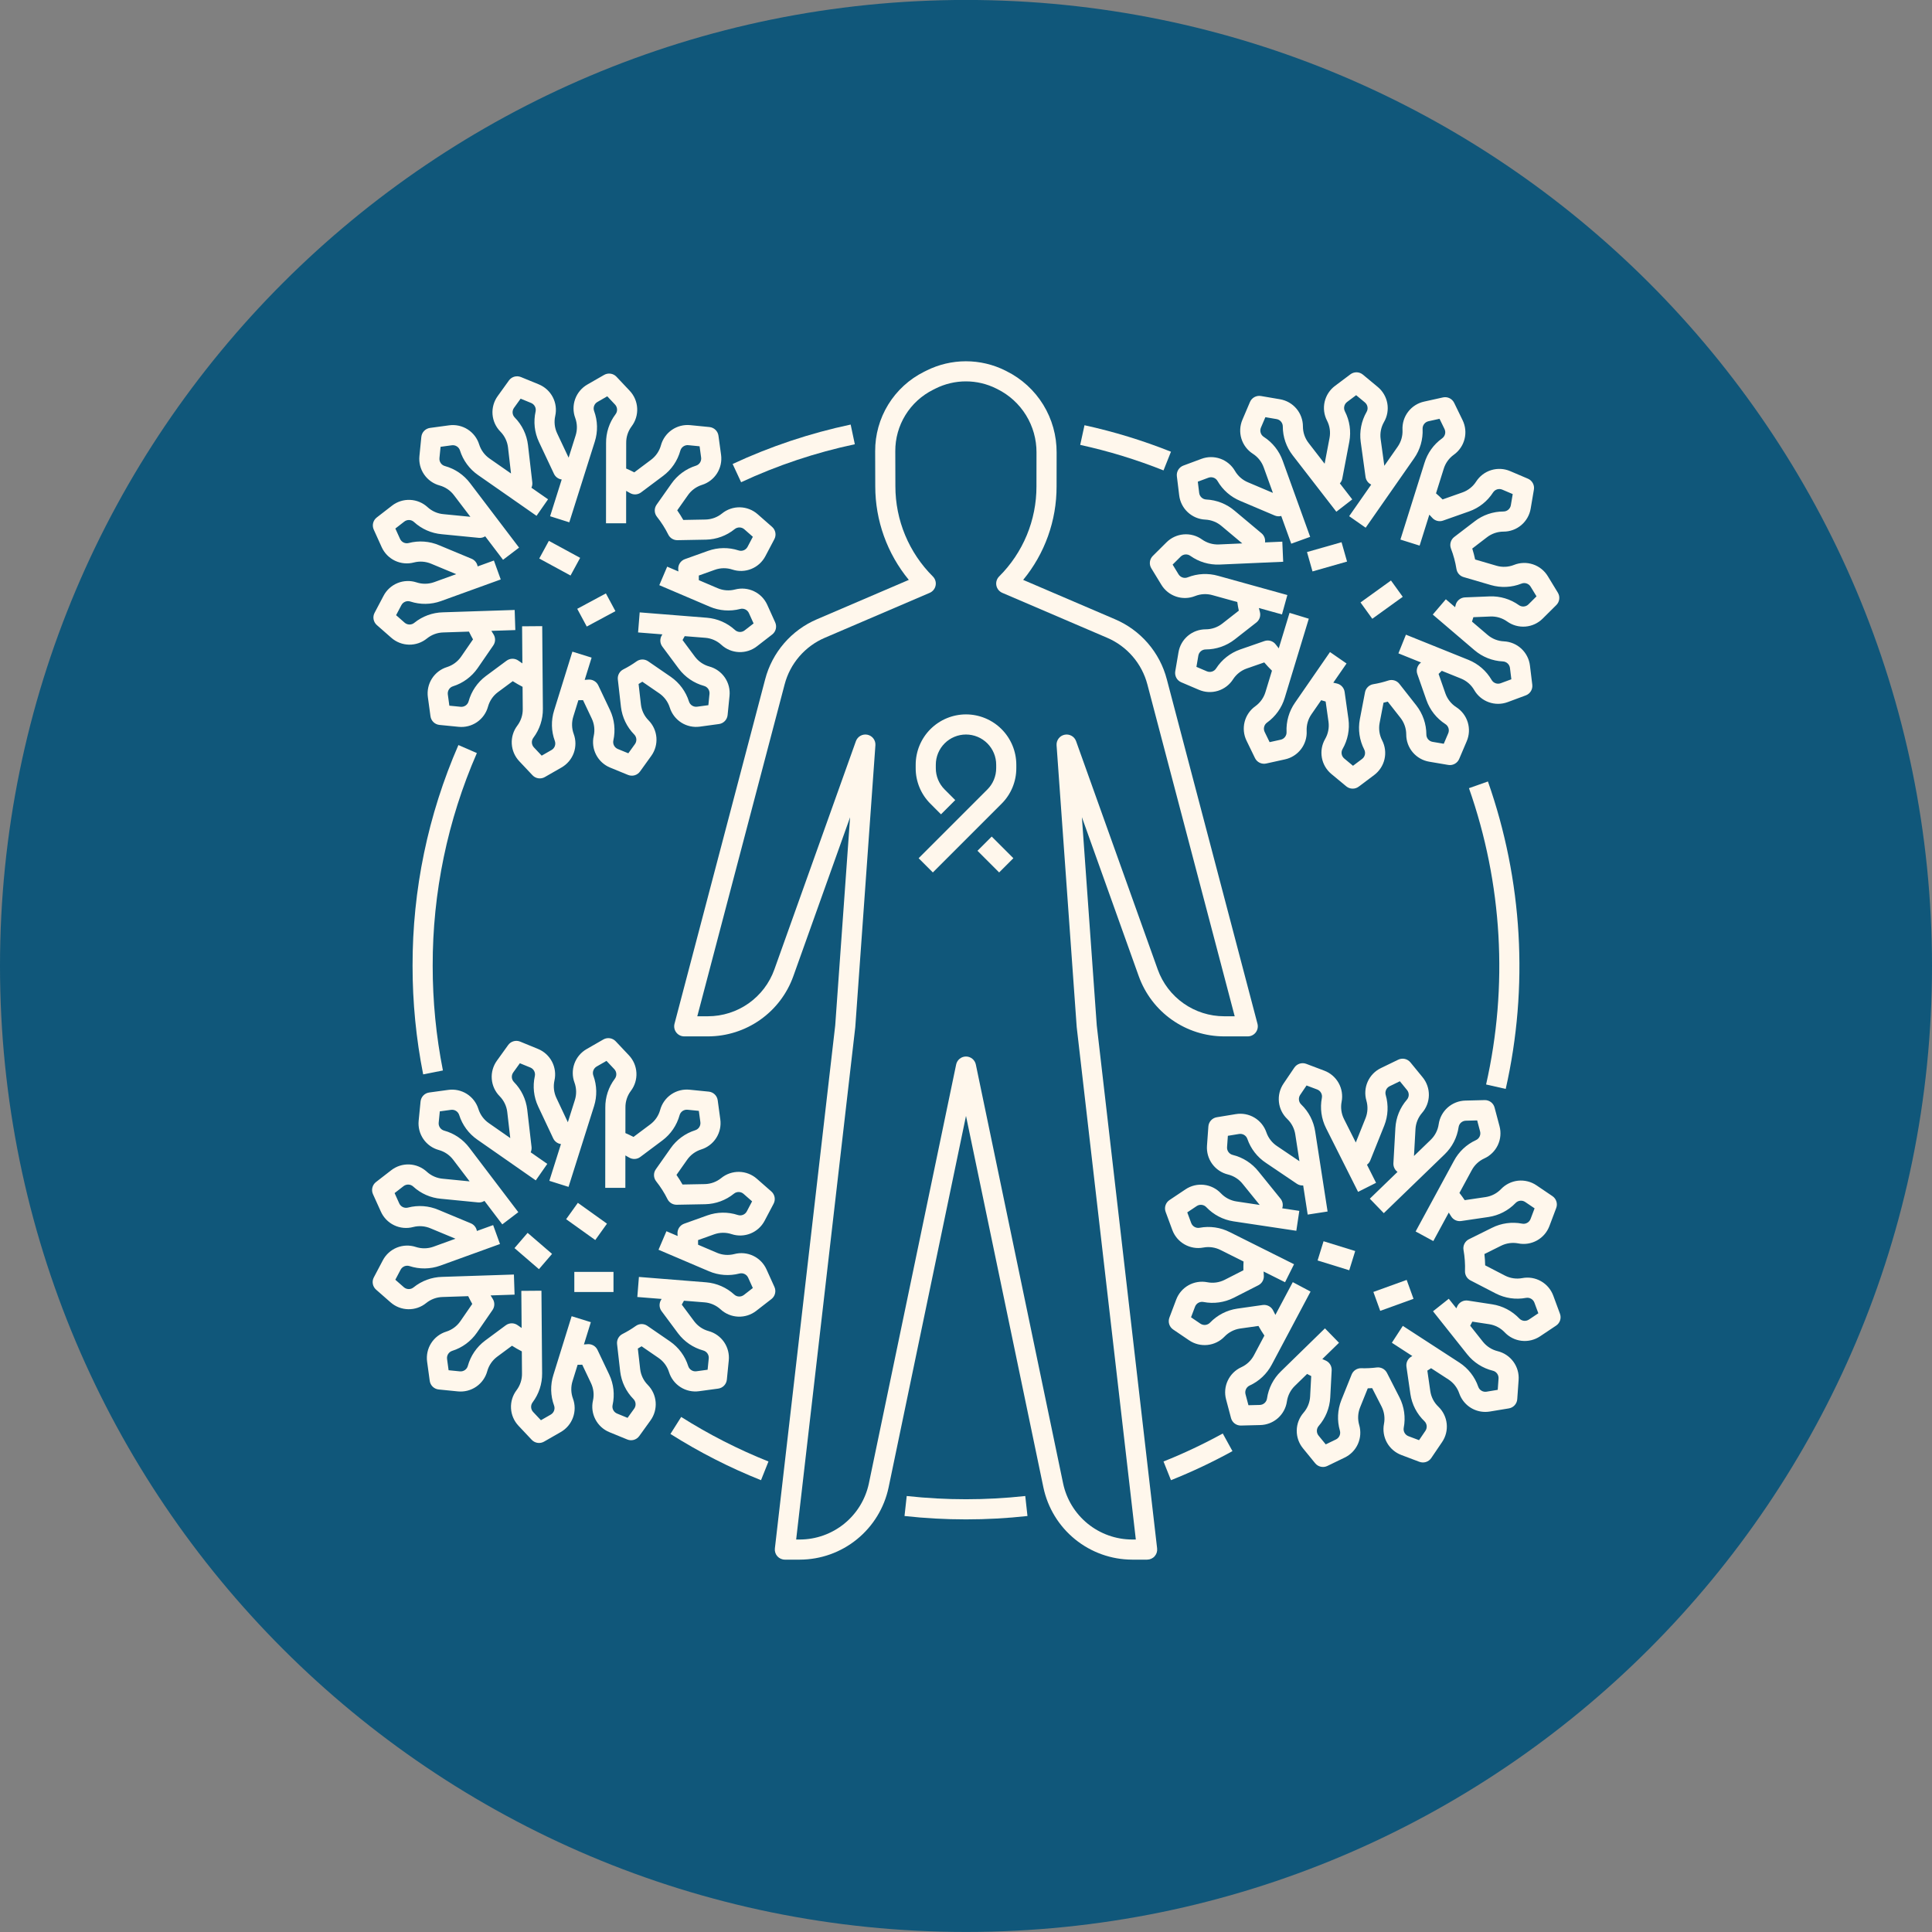 <svg width="120" height="120" viewBox="0 0 120 120" fill="none" xmlns="http://www.w3.org/2000/svg">
<rect x="0" y="0" width="120" height="120" fill="#808080" stroke="none"/>
<path d="M60 119.997C93.137 119.997 120 93.134 120 59.997C120 26.86 93.137 -0.003 60 -0.003C26.863 -0.003 -0 26.86 -0 59.997C-0 93.134 26.863 119.997 60 119.997Z" fill="#10577A"/>
<path d="M76.03 64.372H77.5C77.595 64.372 77.69 64.35 77.775 64.308C77.861 64.266 77.936 64.204 77.995 64.129C78.053 64.053 78.093 63.965 78.112 63.871C78.131 63.777 78.128 63.681 78.104 63.588L72.475 42.199C72.26 41.371 71.858 40.603 71.299 39.955C70.74 39.307 70.039 38.795 69.251 38.461L63.551 36.018C64.897 34.384 65.63 32.332 65.626 30.216L65.629 28.107C65.634 27.058 65.345 26.029 64.796 25.136C64.246 24.243 63.457 23.522 62.518 23.055L62.443 23.017C61.682 22.636 60.843 22.439 59.993 22.439C59.143 22.439 58.304 22.637 57.544 23.018L57.393 23.093C56.476 23.551 55.706 24.256 55.169 25.129C54.633 26.003 54.352 27.009 54.358 28.034L54.364 30.213C54.365 32.331 55.102 34.383 56.448 36.018L50.748 38.461C49.96 38.795 49.26 39.307 48.701 39.955C48.142 40.603 47.739 41.371 47.524 42.199L41.895 63.588C41.871 63.681 41.868 63.777 41.887 63.871C41.906 63.965 41.946 64.053 42.005 64.129C42.063 64.204 42.138 64.266 42.224 64.308C42.31 64.35 42.404 64.372 42.5 64.372H43.976C45.136 64.37 46.267 64.011 47.215 63.343C48.163 62.675 48.882 61.73 49.273 60.639L52.8 50.763L51.877 63.689L48.129 96.175C48.119 96.263 48.127 96.352 48.154 96.436C48.18 96.52 48.224 96.597 48.283 96.663C48.342 96.729 48.414 96.781 48.494 96.817C48.574 96.853 48.661 96.872 48.75 96.872H49.684C50.975 96.868 52.227 96.421 53.228 95.606C54.23 94.791 54.923 93.658 55.191 92.394L60 69.311L64.809 92.394C65.076 93.658 65.769 94.791 66.771 95.606C67.773 96.421 69.024 96.868 70.315 96.872H71.25C71.338 96.872 71.425 96.853 71.505 96.817C71.586 96.781 71.658 96.729 71.716 96.663C71.775 96.597 71.819 96.52 71.846 96.436C71.872 96.352 71.881 96.263 71.871 96.175L68.122 63.689L67.198 50.756L70.733 60.641C71.126 61.732 71.844 62.676 72.792 63.343C73.74 64.011 74.871 64.37 76.03 64.372ZM66.876 63.792C66.877 63.801 66.878 63.81 66.879 63.819L70.548 95.622H70.315C69.311 95.619 68.338 95.271 67.558 94.638C66.779 94.004 66.24 93.122 66.032 92.139L60.611 66.12C60.582 65.979 60.505 65.853 60.394 65.762C60.282 65.671 60.143 65.622 60 65.622C59.856 65.622 59.717 65.671 59.605 65.762C59.494 65.853 59.417 65.979 59.388 66.12L53.967 92.139C53.759 93.122 53.22 94.004 52.441 94.638C51.661 95.271 50.688 95.619 49.684 95.622H49.451L53.12 63.819C53.122 63.81 53.122 63.801 53.123 63.792L54.373 46.292C54.384 46.141 54.34 45.991 54.249 45.871C54.158 45.75 54.026 45.666 53.878 45.635C53.73 45.604 53.576 45.628 53.444 45.702C53.313 45.776 53.212 45.895 53.161 46.037L48.096 60.218C47.792 61.068 47.232 61.802 46.495 62.322C45.758 62.841 44.878 63.121 43.976 63.122H43.31L48.733 42.517C48.9 41.873 49.213 41.276 49.648 40.772C50.083 40.268 50.627 39.87 51.24 39.61L57.746 36.822C57.84 36.781 57.922 36.719 57.986 36.639C58.05 36.559 58.094 36.465 58.113 36.365C58.133 36.265 58.127 36.161 58.097 36.064C58.067 35.966 58.014 35.877 57.941 35.805C57.204 35.072 56.619 34.2 56.22 33.24C55.82 32.279 55.615 31.25 55.614 30.21L55.608 28.03C55.603 27.238 55.82 26.46 56.235 25.784C56.65 25.109 57.246 24.564 57.955 24.21L58.105 24.134C58.692 23.841 59.338 23.688 59.993 23.688C60.649 23.688 61.295 23.84 61.882 24.134L61.957 24.172C62.688 24.535 63.302 25.097 63.73 25.792C64.158 26.487 64.383 27.288 64.379 28.105L64.376 30.215C64.378 31.254 64.174 32.282 63.776 33.242C63.378 34.202 62.794 35.073 62.058 35.805C61.986 35.877 61.932 35.966 61.902 36.064C61.872 36.161 61.867 36.265 61.886 36.365C61.905 36.465 61.949 36.559 62.013 36.639C62.077 36.719 62.16 36.781 62.253 36.822L68.759 39.61C69.372 39.87 69.916 40.268 70.351 40.772C70.786 41.276 71.099 41.873 71.267 42.517L76.689 63.122H76.03C75.128 63.121 74.249 62.841 73.512 62.322C72.775 61.803 72.215 61.069 71.91 60.22L66.838 46.037C66.787 45.894 66.687 45.775 66.555 45.702C66.423 45.628 66.269 45.604 66.121 45.636C65.973 45.667 65.841 45.75 65.751 45.871C65.66 45.992 65.615 46.141 65.626 46.292L66.876 63.792Z" fill="#FFF7EC"/>
<path d="M60 44.372C59.171 44.373 58.377 44.703 57.791 45.288C57.205 45.874 56.876 46.669 56.875 47.497V47.712C56.873 48.122 56.954 48.529 57.111 48.908C57.268 49.287 57.499 49.632 57.79 49.921L58.447 50.579L59.331 49.695L58.674 49.037C58.499 48.864 58.361 48.657 58.266 48.429C58.172 48.202 58.124 47.958 58.125 47.712V47.497C58.125 47 58.322 46.523 58.674 46.171C59.025 45.82 59.502 45.622 60 45.622C60.497 45.622 60.974 45.82 61.325 46.171C61.677 46.523 61.875 47 61.875 47.497V47.712C61.875 47.958 61.827 48.202 61.733 48.429C61.639 48.657 61.5 48.864 61.325 49.037L57.058 53.305L57.941 54.189L62.209 49.921C62.5 49.632 62.731 49.287 62.888 48.908C63.045 48.529 63.126 48.122 63.125 47.712V47.497C63.124 46.669 62.794 45.874 62.208 45.288C61.623 44.703 60.828 44.373 60 44.372Z" fill="#FFF7EC"/>
<path d="M61.597 51.96L60.713 52.844L62.058 54.189L62.942 53.305L61.597 51.96Z" fill="#FFF7EC"/>
<path d="M23.707 33.984C23.873 34.353 24.165 34.652 24.531 34.827C24.898 35.001 25.314 35.04 25.706 34.937C26.067 34.843 26.449 34.872 26.792 35.019L28.337 35.662L26.961 36.16C26.611 36.285 26.23 36.29 25.877 36.175C25.492 36.047 25.074 36.061 24.698 36.213C24.322 36.365 24.012 36.645 23.824 37.005L23.266 38.063C23.2 38.187 23.178 38.33 23.204 38.468C23.23 38.606 23.301 38.732 23.407 38.825L24.306 39.614C24.61 39.882 25 40.033 25.406 40.041C25.811 40.048 26.206 39.912 26.52 39.655C26.811 39.42 27.171 39.289 27.545 39.282L29.128 39.23C29.207 39.393 29.29 39.555 29.38 39.713L28.637 40.791C28.425 41.096 28.118 41.321 27.764 41.433C27.377 41.553 27.045 41.807 26.827 42.15C26.61 42.492 26.521 42.9 26.576 43.302L26.738 44.488C26.757 44.627 26.822 44.756 26.923 44.853C27.024 44.951 27.155 45.011 27.295 45.026L28.486 45.144C28.889 45.185 29.294 45.081 29.628 44.852C29.962 44.622 30.204 44.282 30.311 43.891C30.41 43.533 30.623 43.219 30.919 42.997L31.848 42.309C32.046 42.435 32.25 42.552 32.458 42.659L32.469 44.04C32.474 44.411 32.355 44.773 32.132 45.07C31.887 45.393 31.765 45.792 31.787 46.197C31.809 46.602 31.974 46.986 32.253 47.281L33.074 48.152C33.17 48.254 33.298 48.321 33.437 48.341C33.576 48.362 33.718 48.335 33.84 48.265L34.878 47.669C35.23 47.468 35.499 47.148 35.638 46.767C35.776 46.386 35.775 45.968 35.634 45.587C35.506 45.237 35.498 44.855 35.611 44.5L35.924 43.492C36.02 43.492 36.116 43.491 36.213 43.487L36.758 44.637C36.916 44.973 36.958 45.352 36.877 45.715C36.788 46.11 36.841 46.525 37.029 46.884C37.216 47.244 37.525 47.525 37.901 47.678L39.008 48.132C39.138 48.185 39.283 48.193 39.418 48.155C39.553 48.116 39.671 48.033 39.753 47.919L40.452 46.947C40.689 46.618 40.802 46.216 40.771 45.812C40.739 45.407 40.565 45.027 40.28 44.739C40.02 44.476 39.855 44.133 39.81 43.766L39.664 42.484C39.743 42.438 39.821 42.391 39.897 42.343L40.959 43.072C41.263 43.284 41.489 43.591 41.6 43.945C41.721 44.332 41.975 44.664 42.317 44.882C42.659 45.1 43.068 45.188 43.47 45.133L44.655 44.971C44.795 44.953 44.923 44.887 45.021 44.786C45.118 44.685 45.179 44.554 45.193 44.414L45.312 43.224C45.353 42.82 45.25 42.415 45.02 42.081C44.79 41.746 44.449 41.504 44.058 41.398C43.701 41.299 43.386 41.085 43.163 40.789L42.395 39.755C42.441 39.676 42.485 39.594 42.528 39.513L43.812 39.615C44.182 39.646 44.531 39.799 44.804 40.05C45.102 40.325 45.488 40.485 45.894 40.502C46.299 40.519 46.697 40.392 47.017 40.142L47.963 39.409C48.074 39.323 48.153 39.202 48.186 39.066C48.22 38.929 48.207 38.786 48.149 38.658L47.656 37.567C47.49 37.197 47.198 36.898 46.831 36.724C46.465 36.55 46.049 36.511 45.657 36.614C45.298 36.708 44.917 36.68 44.575 36.534L43.406 36.035C43.407 35.939 43.407 35.844 43.404 35.748L44.402 35.391C44.751 35.266 45.133 35.261 45.486 35.376C45.871 35.503 46.288 35.49 46.664 35.338C47.041 35.186 47.35 34.905 47.539 34.546L48.097 33.488C48.163 33.363 48.184 33.221 48.159 33.083C48.133 32.944 48.062 32.819 47.956 32.726L47.057 31.937C46.752 31.669 46.363 31.518 45.957 31.51C45.552 31.502 45.157 31.639 44.843 31.895C44.555 32.129 44.197 32.26 43.827 32.269L42.44 32.295C42.324 32.09 42.199 31.892 42.064 31.698L42.726 30.76C42.938 30.455 43.245 30.23 43.599 30.118C43.986 29.998 44.318 29.744 44.536 29.401C44.753 29.059 44.842 28.651 44.787 28.249L44.625 27.063C44.606 26.924 44.541 26.795 44.44 26.698C44.339 26.6 44.208 26.539 44.068 26.525L42.877 26.407C42.474 26.366 42.069 26.469 41.734 26.699C41.4 26.928 41.158 27.269 41.052 27.66C40.953 28.018 40.738 28.333 40.441 28.556L39.395 29.339C39.231 29.253 39.062 29.174 38.892 29.101L38.894 27.511C38.889 27.14 39.008 26.778 39.231 26.481C39.476 26.158 39.598 25.758 39.576 25.353C39.554 24.948 39.389 24.564 39.11 24.27L38.289 23.399C38.193 23.297 38.065 23.23 37.926 23.21C37.787 23.189 37.645 23.216 37.523 23.286L36.485 23.882C36.133 24.083 35.864 24.402 35.725 24.784C35.587 25.165 35.588 25.583 35.73 25.963C35.857 26.312 35.866 26.694 35.753 27.048L35.318 28.427L34.604 26.913C34.447 26.577 34.405 26.198 34.486 25.836C34.575 25.441 34.522 25.026 34.334 24.666C34.147 24.307 33.837 24.026 33.462 23.872L32.355 23.419C32.224 23.366 32.08 23.358 31.945 23.396C31.81 23.435 31.692 23.518 31.61 23.632L30.911 24.604C30.674 24.932 30.561 25.335 30.592 25.739C30.624 26.143 30.798 26.523 31.083 26.811C31.343 27.076 31.508 27.418 31.553 27.786L31.74 29.41L30.404 28.479C30.1 28.267 29.874 27.96 29.762 27.606C29.642 27.218 29.388 26.887 29.046 26.669C28.703 26.451 28.295 26.363 27.893 26.418L26.707 26.579C26.568 26.598 26.44 26.664 26.342 26.765C26.244 26.866 26.184 26.997 26.17 27.137L26.051 28.327C26.01 28.731 26.113 29.136 26.343 29.47C26.573 29.805 26.913 30.047 27.305 30.153C27.664 30.252 27.98 30.468 28.203 30.767L29.216 32.099L27.551 31.936C27.181 31.905 26.832 31.752 26.558 31.501C26.26 31.226 25.874 31.066 25.469 31.049C25.064 31.032 24.666 31.159 24.346 31.409L23.4 32.142C23.289 32.228 23.21 32.349 23.176 32.485C23.142 32.622 23.156 32.765 23.213 32.893L23.707 33.984ZM25.111 32.397C25.198 32.329 25.307 32.294 25.417 32.299C25.527 32.303 25.632 32.347 25.713 32.422C26.189 32.858 26.796 33.125 27.439 33.181L29.743 33.407C29.882 33.42 30.02 33.387 30.137 33.312L31.245 34.77L32.24 34.014L29.202 30.015C28.812 29.495 28.261 29.12 27.635 28.947C27.529 28.919 27.436 28.853 27.374 28.762C27.312 28.671 27.284 28.561 27.295 28.451L27.365 27.752L28.062 27.657C28.171 27.642 28.282 27.666 28.375 27.725C28.468 27.784 28.537 27.874 28.57 27.979C28.764 28.598 29.159 29.135 29.691 29.505L33.325 32.039L34.04 31.013L33.008 30.294C33.056 30.19 33.075 30.075 33.062 29.961L32.794 27.641C32.717 26.997 32.428 26.396 31.973 25.933C31.895 25.855 31.848 25.752 31.839 25.642C31.831 25.532 31.861 25.423 31.926 25.333L32.337 24.762L32.988 25.029C33.09 25.071 33.174 25.147 33.225 25.245C33.276 25.343 33.29 25.455 33.266 25.563C33.125 26.196 33.198 26.859 33.474 27.446L34.409 29.432C34.454 29.526 34.521 29.607 34.605 29.668C34.688 29.729 34.786 29.769 34.889 29.782L34.168 32.065L35.36 32.442L36.945 27.426C37.141 26.807 37.126 26.141 36.902 25.531C36.864 25.428 36.864 25.314 36.901 25.211C36.939 25.107 37.012 25.02 37.108 24.966L37.718 24.615L38.2 25.127C38.276 25.207 38.321 25.312 38.327 25.422C38.333 25.532 38.3 25.64 38.233 25.728C37.844 26.244 37.637 26.874 37.644 27.52L37.64 32.501L38.89 32.502L38.891 30.488C38.969 30.53 39.046 30.574 39.121 30.619C39.227 30.683 39.351 30.714 39.475 30.708C39.599 30.701 39.718 30.658 39.818 30.584L41.19 29.557C41.709 29.168 42.084 28.617 42.257 27.991C42.286 27.885 42.352 27.792 42.443 27.73C42.534 27.668 42.644 27.639 42.753 27.65L43.453 27.72L43.548 28.417C43.563 28.526 43.539 28.637 43.48 28.73C43.421 28.823 43.331 28.892 43.225 28.925C42.608 29.119 42.072 29.513 41.701 30.044L40.782 31.348C40.704 31.459 40.664 31.591 40.668 31.726C40.672 31.861 40.72 31.992 40.804 32.097C41.077 32.441 41.313 32.812 41.508 33.204C41.559 33.309 41.639 33.397 41.738 33.458C41.837 33.519 41.951 33.552 42.068 33.552C42.071 33.552 42.075 33.552 42.079 33.552L43.852 33.519C44.501 33.504 45.127 33.274 45.631 32.865C45.716 32.796 45.824 32.759 45.934 32.761C46.044 32.763 46.15 32.804 46.233 32.877L46.761 33.341L46.433 33.963C46.382 34.06 46.298 34.137 46.196 34.178C46.093 34.219 45.98 34.223 45.875 34.188C45.258 33.987 44.592 33.996 43.98 34.214L42.539 34.73C42.408 34.777 42.297 34.866 42.222 34.984C42.148 35.101 42.115 35.24 42.128 35.379C42.132 35.417 42.134 35.455 42.137 35.494L41.44 35.196L40.95 36.346L44.084 37.683C44.681 37.938 45.346 37.987 45.974 37.824C46.081 37.795 46.194 37.806 46.293 37.853C46.393 37.901 46.472 37.982 46.517 38.082L46.807 38.723L46.251 39.154C46.164 39.222 46.056 39.257 45.946 39.252C45.836 39.247 45.731 39.204 45.65 39.129C45.171 38.69 44.56 38.423 43.913 38.369L39.732 38.036L39.632 39.282L41.143 39.402C41.135 39.415 41.127 39.428 41.119 39.441C41.047 39.548 41.011 39.675 41.014 39.804C41.018 39.932 41.061 40.057 41.138 40.16L42.161 41.536C42.551 42.055 43.102 42.431 43.727 42.603C43.834 42.632 43.926 42.698 43.989 42.789C44.051 42.88 44.079 42.99 44.068 43.099L43.998 43.8L43.301 43.894C43.192 43.909 43.081 43.885 42.988 43.826C42.895 43.767 42.826 43.677 42.793 43.572C42.598 42.952 42.202 42.414 41.669 42.043L40.256 41.072C40.15 41 40.024 40.961 39.896 40.962C39.767 40.964 39.642 41.005 39.538 41.079C39.277 41.266 39.001 41.433 38.715 41.577C38.6 41.635 38.507 41.726 38.446 41.838C38.385 41.951 38.36 42.079 38.375 42.206L38.569 43.91C38.646 44.554 38.935 45.155 39.39 45.618C39.468 45.696 39.515 45.799 39.524 45.909C39.532 46.019 39.501 46.128 39.437 46.217L39.026 46.788L38.375 46.522C38.273 46.48 38.189 46.404 38.138 46.306C38.087 46.208 38.073 46.096 38.097 45.988C38.238 45.354 38.165 44.691 37.888 44.103L37.159 42.566C37.103 42.45 37.013 42.353 36.901 42.29C36.789 42.226 36.66 42.199 36.531 42.212C36.46 42.219 36.388 42.225 36.316 42.229L36.746 40.846L35.552 40.475L34.418 44.125C34.222 44.744 34.237 45.41 34.461 46.02C34.499 46.123 34.499 46.237 34.462 46.34C34.424 46.444 34.351 46.531 34.255 46.585L33.645 46.935L33.163 46.423C33.087 46.343 33.042 46.239 33.036 46.129C33.03 46.019 33.063 45.911 33.13 45.823C33.519 45.305 33.727 44.673 33.719 44.026L33.678 38.891L32.428 38.901L32.446 41.205C32.364 41.151 32.283 41.095 32.204 41.037C32.097 40.958 31.966 40.916 31.833 40.916C31.7 40.916 31.57 40.959 31.462 41.039L30.173 41.994C29.654 42.383 29.279 42.934 29.106 43.56C29.077 43.666 29.011 43.759 28.92 43.821C28.829 43.883 28.719 43.911 28.61 43.9L27.91 43.831L27.815 43.134C27.8 43.025 27.824 42.913 27.883 42.821C27.942 42.727 28.032 42.658 28.138 42.626C28.757 42.431 29.295 42.035 29.666 41.502L30.639 40.088C30.71 39.986 30.748 39.866 30.75 39.742C30.751 39.618 30.716 39.497 30.649 39.393C30.604 39.324 30.562 39.254 30.52 39.184L32.008 39.135L31.967 37.886L27.511 38.032C26.862 38.047 26.236 38.277 25.732 38.685C25.647 38.755 25.539 38.792 25.429 38.79C25.319 38.788 25.213 38.747 25.13 38.674L24.602 38.21L24.93 37.588C24.981 37.49 25.065 37.414 25.167 37.373C25.269 37.331 25.383 37.328 25.488 37.362C26.105 37.564 26.773 37.555 27.385 37.336L31.102 35.991L30.677 34.815L29.667 35.181C29.65 35.076 29.607 34.978 29.541 34.895C29.476 34.812 29.39 34.747 29.293 34.706L27.279 33.868C26.682 33.613 26.017 33.564 25.389 33.727C25.282 33.755 25.169 33.745 25.07 33.698C24.97 33.65 24.891 33.569 24.846 33.468L24.556 32.828L25.111 32.397Z" fill="#FFF7EC"/>
<path d="M96.892 81.599L96.477 80.476C96.337 80.095 96.067 79.777 95.714 79.577C95.361 79.377 94.948 79.309 94.549 79.386C94.185 79.454 93.809 79.399 93.479 79.231L92.246 78.593C92.242 78.358 92.227 78.123 92.2 77.89L93.228 77.379C93.56 77.212 93.938 77.16 94.302 77.23C94.7 77.309 95.113 77.244 95.467 77.046C95.822 76.849 96.094 76.532 96.237 76.152L96.659 75.032C96.709 74.901 96.713 74.757 96.67 74.623C96.628 74.489 96.541 74.373 96.425 74.294L95.434 73.623C95.099 73.395 94.694 73.293 94.29 73.335C93.887 73.378 93.512 73.563 93.232 73.856C92.975 74.124 92.636 74.299 92.269 74.353L90.976 74.544C90.873 74.39 90.762 74.241 90.648 74.095L91.405 72.698C91.578 72.369 91.855 72.107 92.192 71.953C92.561 71.785 92.859 71.492 93.033 71.125C93.206 70.758 93.243 70.342 93.138 69.95L92.831 68.794C92.796 68.657 92.716 68.537 92.603 68.453C92.49 68.368 92.352 68.325 92.211 68.329L91.015 68.359C90.61 68.369 90.221 68.522 89.918 68.791C89.614 69.06 89.416 69.429 89.359 69.83C89.306 70.198 89.132 70.537 88.864 70.796L87.825 71.801L87.918 70.13C87.939 69.76 88.083 69.407 88.326 69.126C88.593 68.821 88.744 68.431 88.75 68.026C88.756 67.62 88.618 67.225 88.361 66.912L87.603 65.986C87.514 65.877 87.391 65.802 87.254 65.771C87.117 65.741 86.973 65.758 86.847 65.819L85.77 66.341C85.404 66.517 85.113 66.817 84.949 67.187C84.784 67.558 84.756 67.975 84.87 68.364C84.973 68.72 84.955 69.1 84.819 69.445L84.211 70.962L83.479 69.507C83.312 69.176 83.26 68.798 83.33 68.434C83.409 68.036 83.343 67.623 83.146 67.269C82.948 66.915 82.632 66.642 82.252 66.5L81.132 66.077C81.001 66.027 80.856 66.023 80.722 66.066C80.589 66.109 80.473 66.195 80.394 66.311L79.723 67.302C79.495 67.637 79.393 68.042 79.436 68.446C79.478 68.849 79.663 69.224 79.957 69.504C80.225 69.763 80.4 70.103 80.454 70.472L80.71 72.125L79.324 71.189C79.014 70.986 78.779 70.685 78.658 70.335C78.527 69.951 78.264 69.626 77.915 69.418C77.567 69.21 77.156 69.133 76.756 69.2L75.576 69.394C75.437 69.417 75.31 69.486 75.215 69.59C75.121 69.694 75.064 69.826 75.054 69.966L74.968 71.16C74.939 71.564 75.053 71.966 75.292 72.294C75.531 72.622 75.879 72.854 76.273 72.95C76.635 73.039 76.958 73.247 77.189 73.54L78.242 74.841L76.794 74.623C76.427 74.566 76.09 74.389 75.834 74.12C75.556 73.825 75.182 73.638 74.779 73.593C74.376 73.547 73.97 73.646 73.633 73.873L72.639 74.538C72.522 74.616 72.435 74.731 72.391 74.865C72.348 74.998 72.351 75.142 72.4 75.274L72.815 76.397C72.955 76.777 73.226 77.096 73.579 77.295C73.932 77.495 74.344 77.563 74.743 77.487C75.11 77.419 75.49 77.475 75.822 77.646L77.239 78.354C77.23 78.536 77.226 78.717 77.23 78.899L76.064 79.493C75.732 79.66 75.355 79.713 74.99 79.642C74.592 79.564 74.179 79.629 73.825 79.826C73.471 80.024 73.198 80.341 73.056 80.721L72.633 81.84C72.584 81.972 72.58 82.116 72.622 82.25C72.665 82.384 72.751 82.5 72.867 82.578L73.858 83.25C74.193 83.478 74.599 83.58 75.002 83.537C75.405 83.494 75.78 83.31 76.06 83.016C76.317 82.749 76.654 82.574 77.02 82.519L78.165 82.357C78.278 82.562 78.402 82.761 78.534 82.955L77.887 84.175C77.714 84.503 77.438 84.766 77.1 84.92C76.731 85.088 76.433 85.381 76.26 85.748C76.086 86.114 76.049 86.531 76.154 86.922L76.461 88.079C76.496 88.212 76.575 88.33 76.684 88.414C76.793 88.498 76.927 88.543 77.065 88.543C77.07 88.543 77.076 88.543 77.081 88.543L78.277 88.513C78.683 88.504 79.072 88.351 79.375 88.082C79.678 87.812 79.876 87.444 79.933 87.043C79.987 86.674 80.162 86.333 80.43 86.075L81.186 85.338C81.27 85.383 81.355 85.429 81.442 85.471L81.374 86.742C81.353 87.113 81.209 87.466 80.966 87.746C80.699 88.052 80.549 88.442 80.543 88.847C80.536 89.253 80.674 89.647 80.932 89.96L81.689 90.887C81.778 90.996 81.901 91.071 82.038 91.101C82.175 91.132 82.319 91.115 82.445 91.053L83.522 90.532C83.888 90.356 84.179 90.056 84.344 89.685C84.508 89.315 84.536 88.898 84.422 88.508C84.32 88.153 84.337 87.773 84.473 87.428L84.955 86.232C85.046 86.229 85.136 86.225 85.227 86.219L85.813 87.365C85.98 87.697 86.032 88.074 85.962 88.439C85.884 88.837 85.949 89.249 86.146 89.604C86.344 89.958 86.661 90.231 87.041 90.373L88.16 90.796C88.292 90.845 88.436 90.849 88.57 90.807C88.704 90.764 88.819 90.678 88.898 90.561L89.569 89.571C89.798 89.236 89.9 88.83 89.857 88.427C89.814 88.023 89.629 87.648 89.336 87.368C89.068 87.112 88.894 86.774 88.839 86.407L88.655 85.132C88.734 85.084 88.811 85.033 88.888 84.982L89.968 85.683C90.279 85.887 90.513 86.187 90.634 86.538C90.75 86.876 90.968 87.169 91.258 87.377C91.548 87.585 91.897 87.696 92.254 87.696C92.348 87.696 92.443 87.688 92.536 87.673L93.717 87.478C93.855 87.456 93.982 87.387 94.077 87.283C94.172 87.179 94.229 87.047 94.239 86.906L94.324 85.713C94.354 85.308 94.239 84.906 94 84.579C93.761 84.251 93.414 84.019 93.019 83.923C92.659 83.834 92.338 83.628 92.106 83.338L91.316 82.342C91.362 82.258 91.407 82.174 91.45 82.089L92.498 82.249C92.865 82.306 93.203 82.483 93.458 82.753C93.736 83.048 94.11 83.235 94.513 83.28C94.916 83.325 95.322 83.226 95.659 83L96.654 82.335C96.77 82.257 96.858 82.142 96.901 82.008C96.944 81.875 96.941 81.73 96.892 81.599ZM94.964 81.961C94.873 82.022 94.762 82.049 94.653 82.037C94.543 82.025 94.442 81.974 94.366 81.894C93.919 81.423 93.329 81.113 92.688 81.014L91.175 80.782C91.037 80.761 90.897 80.786 90.775 80.854C90.654 80.922 90.558 81.028 90.504 81.157C90.489 81.192 90.473 81.227 90.457 81.262L89.986 80.669L89.007 81.446L91.127 84.114C91.531 84.623 92.092 84.982 92.723 85.138C92.83 85.163 92.924 85.227 92.989 85.316C93.054 85.405 93.085 85.514 93.077 85.624L93.027 86.325L92.333 86.44C92.224 86.458 92.112 86.437 92.018 86.38C91.923 86.324 91.852 86.236 91.816 86.131C91.604 85.517 91.193 84.992 90.65 84.636L87.132 82.352L86.451 83.401L87.723 84.226C87.709 84.234 87.696 84.242 87.682 84.249C87.569 84.309 87.477 84.403 87.418 84.518C87.36 84.633 87.339 84.762 87.357 84.89L87.602 86.587C87.697 87.229 88.003 87.822 88.471 88.271C88.551 88.347 88.601 88.449 88.613 88.559C88.624 88.668 88.597 88.779 88.535 88.87L88.14 89.452L87.482 89.204C87.379 89.165 87.293 89.091 87.239 88.995C87.185 88.898 87.168 88.786 87.189 88.678C87.312 88.04 87.22 87.379 86.927 86.799L86.147 85.272C86.088 85.158 85.996 85.064 85.883 85.004C85.769 84.944 85.64 84.92 85.512 84.936C85.194 84.976 84.872 84.992 84.551 84.983C84.545 84.982 84.539 84.982 84.533 84.982C84.408 84.982 84.286 85.02 84.183 85.089C84.079 85.159 83.999 85.258 83.953 85.374L83.313 86.964C83.074 87.568 83.042 88.234 83.222 88.857C83.253 88.963 83.246 89.076 83.201 89.177C83.156 89.278 83.077 89.359 82.978 89.407L82.344 89.713L81.899 89.169C81.829 89.084 81.792 88.977 81.793 88.867C81.795 88.757 81.836 88.65 81.908 88.568C82.334 88.077 82.586 87.459 82.623 86.81L82.713 85.111C82.719 84.983 82.686 84.855 82.618 84.746C82.549 84.636 82.448 84.551 82.329 84.501C82.263 84.474 82.197 84.444 82.131 84.414L83.168 83.402L82.295 82.507L79.56 85.177C79.094 85.629 78.789 86.222 78.696 86.864C78.68 86.973 78.626 87.073 78.544 87.146C78.462 87.219 78.356 87.261 78.246 87.264L77.543 87.281L77.362 86.601C77.333 86.495 77.344 86.382 77.391 86.282C77.438 86.182 77.519 86.103 77.619 86.057C78.208 85.788 78.691 85.331 78.993 84.757L81.401 80.222L80.297 79.636L79.216 81.671C79.17 81.584 79.125 81.497 79.083 81.408C79.026 81.287 78.932 81.188 78.814 81.125C78.697 81.062 78.562 81.038 78.43 81.056L76.842 81.282C76.2 81.378 75.607 81.683 75.158 82.152C75.082 82.231 74.98 82.281 74.87 82.293C74.76 82.305 74.65 82.277 74.559 82.215L73.977 81.82L74.225 81.162C74.264 81.059 74.338 80.973 74.434 80.919C74.531 80.866 74.643 80.848 74.751 80.869C75.389 80.993 76.049 80.901 76.63 80.608L78.159 79.829C78.269 79.772 78.36 79.685 78.421 79.577C78.481 79.469 78.508 79.345 78.498 79.222C78.492 79.14 78.488 79.058 78.484 78.976L79.817 79.642L80.375 78.524L76.387 76.531C75.809 76.235 75.149 76.139 74.511 76.259C74.403 76.279 74.291 76.261 74.195 76.206C74.099 76.152 74.026 76.066 73.987 75.962L73.743 75.303L74.328 74.912C74.42 74.85 74.53 74.823 74.639 74.836C74.749 74.848 74.851 74.899 74.926 74.979C75.373 75.45 75.964 75.76 76.607 75.859L80.517 76.446L80.702 75.21L79.641 75.05C79.675 74.95 79.684 74.843 79.666 74.739C79.648 74.635 79.604 74.537 79.537 74.454L78.165 72.758C77.761 72.25 77.2 71.89 76.57 71.735C76.463 71.709 76.368 71.646 76.303 71.557C76.238 71.468 76.207 71.359 76.215 71.249L76.265 70.547L76.96 70.433C77.068 70.415 77.18 70.436 77.275 70.492C77.369 70.549 77.441 70.637 77.476 70.741C77.687 71.352 78.094 71.875 78.633 72.231L80.552 73.527C80.667 73.604 80.805 73.641 80.943 73.631L81.223 75.44L82.459 75.249L81.69 70.286C81.595 69.644 81.289 69.051 80.821 68.601C80.741 68.525 80.691 68.423 80.68 68.314C80.668 68.204 80.696 68.094 80.758 68.003L81.152 67.421L81.81 67.669C81.914 67.708 82 67.782 82.053 67.878C82.107 67.974 82.125 68.087 82.103 68.195C81.98 68.831 82.072 69.491 82.363 70.07L84.353 74.029L85.47 73.467L84.905 72.343C84.997 72.275 85.068 72.183 85.111 72.076L85.98 69.909C86.219 69.305 86.25 68.639 86.07 68.016C86.039 67.91 86.047 67.796 86.092 67.696C86.136 67.595 86.215 67.514 86.315 67.466L86.948 67.159L87.393 67.704C87.463 67.789 87.501 67.896 87.499 68.006C87.497 68.116 87.456 68.222 87.384 68.305C86.958 68.795 86.707 69.412 86.67 70.06L86.547 72.252C86.542 72.356 86.562 72.459 86.607 72.553C86.651 72.647 86.719 72.728 86.802 72.789L85.082 74.453L85.95 75.352L89.732 71.695C90.199 71.244 90.503 70.651 90.597 70.009C90.612 69.9 90.666 69.799 90.748 69.726C90.831 69.653 90.936 69.612 91.046 69.609L91.75 69.591L91.93 70.271C91.959 70.378 91.949 70.491 91.902 70.591C91.855 70.69 91.774 70.77 91.673 70.815C91.086 71.084 90.604 71.539 90.302 72.111L87.927 76.489L89.026 77.085L89.986 75.315C90.034 75.389 90.081 75.463 90.126 75.539C90.189 75.646 90.282 75.732 90.394 75.785C90.507 75.839 90.632 75.858 90.755 75.84L92.451 75.59C93.093 75.495 93.685 75.189 94.135 74.721C94.211 74.641 94.313 74.591 94.422 74.58C94.532 74.568 94.642 74.596 94.733 74.658L95.316 75.052L95.067 75.71C95.028 75.814 94.954 75.9 94.858 75.953C94.762 76.007 94.65 76.025 94.541 76.003C93.906 75.88 93.247 75.971 92.669 76.262L91.239 76.971C91.118 77.031 91.02 77.129 90.959 77.25C90.898 77.37 90.878 77.507 90.902 77.64C90.978 78.072 91.009 78.511 90.994 78.949C90.99 79.067 91.019 79.184 91.079 79.287C91.138 79.389 91.226 79.472 91.331 79.526L92.906 80.341C93.484 80.637 94.143 80.733 94.781 80.614C94.889 80.594 95.001 80.612 95.097 80.666C95.193 80.721 95.267 80.807 95.305 80.91L95.549 81.57L94.964 81.961Z" fill="#FFF7EC"/>
<path d="M48.102 79.935L47.609 78.845C47.443 78.475 47.151 78.176 46.784 78.001C46.418 77.827 46.002 77.788 45.61 77.892C45.25 77.985 44.87 77.957 44.528 77.811L43.359 77.312C43.359 77.217 43.36 77.121 43.357 77.025L44.355 76.668C44.704 76.543 45.085 76.538 45.438 76.653C45.823 76.781 46.241 76.767 46.617 76.615C46.993 76.463 47.303 76.183 47.492 75.823L48.05 74.765C48.115 74.641 48.137 74.498 48.112 74.36C48.086 74.222 48.015 74.096 47.909 74.004L47.01 73.215C46.705 72.946 46.316 72.795 45.91 72.787C45.505 72.78 45.109 72.916 44.795 73.173C44.507 73.406 44.15 73.538 43.78 73.546L42.392 73.572C42.277 73.368 42.152 73.169 42.017 72.976L42.678 72.037C42.89 71.733 43.197 71.507 43.552 71.395C43.939 71.275 44.271 71.021 44.488 70.679C44.706 70.336 44.795 69.928 44.739 69.526L44.578 68.34C44.559 68.201 44.494 68.072 44.393 67.975C44.292 67.877 44.161 67.817 44.021 67.803L42.83 67.684C42.426 67.643 42.021 67.746 41.687 67.976C41.353 68.206 41.111 68.547 41.004 68.938C40.906 69.296 40.691 69.611 40.394 69.834L39.347 70.617C39.183 70.53 39.015 70.452 38.845 70.378L38.847 68.788C38.842 68.418 38.96 68.055 39.183 67.759C39.429 67.436 39.551 67.036 39.529 66.631C39.507 66.226 39.342 65.842 39.063 65.547L38.242 64.677C38.145 64.574 38.017 64.507 37.878 64.487C37.739 64.466 37.597 64.493 37.476 64.563L36.438 65.159C36.086 65.36 35.816 65.68 35.678 66.061C35.54 66.442 35.541 66.861 35.682 67.241C35.81 67.59 35.818 67.971 35.706 68.325L35.27 69.704L34.557 68.191C34.4 67.855 34.358 67.476 34.438 67.114C34.528 66.718 34.474 66.304 34.287 65.944C34.099 65.584 33.79 65.303 33.415 65.15L32.307 64.696C32.177 64.643 32.033 64.635 31.898 64.674C31.763 64.712 31.645 64.795 31.563 64.909L30.864 65.881C30.627 66.21 30.513 66.612 30.545 67.016C30.576 67.421 30.75 67.801 31.036 68.089C31.296 68.353 31.461 68.696 31.506 69.064L31.693 70.688L30.357 69.756C30.052 69.544 29.827 69.237 29.715 68.883C29.595 68.496 29.341 68.164 28.999 67.946C28.656 67.729 28.248 67.64 27.846 67.695L26.66 67.857C26.521 67.876 26.392 67.941 26.295 68.042C26.197 68.143 26.137 68.274 26.122 68.414L26.004 69.605C25.963 70.008 26.066 70.413 26.296 70.748C26.525 71.082 26.866 71.324 27.258 71.43C27.617 71.53 27.933 71.746 28.156 72.044L29.169 73.377L27.504 73.213C27.134 73.182 26.785 73.029 26.511 72.779C26.213 72.504 25.827 72.343 25.422 72.326C25.017 72.309 24.619 72.437 24.299 72.686L23.353 73.419C23.242 73.505 23.163 73.626 23.129 73.763C23.095 73.899 23.108 74.043 23.166 74.171L23.659 75.261C23.826 75.631 24.118 75.93 24.484 76.104C24.85 76.279 25.266 76.317 25.659 76.214C26.02 76.12 26.402 76.149 26.745 76.296L28.29 76.939L26.914 77.438C26.564 77.562 26.183 77.567 25.83 77.452C25.445 77.325 25.027 77.338 24.651 77.49C24.275 77.642 23.965 77.923 23.777 78.282L23.219 79.341C23.153 79.465 23.131 79.608 23.157 79.746C23.182 79.884 23.254 80.009 23.359 80.102L24.259 80.891C24.563 81.159 24.953 81.311 25.358 81.318C25.764 81.326 26.159 81.189 26.473 80.933C26.764 80.698 27.124 80.566 27.497 80.559L29.081 80.507C29.16 80.671 29.243 80.832 29.333 80.99L28.59 82.068C28.378 82.373 28.071 82.599 27.717 82.71C27.329 82.831 26.997 83.085 26.78 83.427C26.562 83.769 26.474 84.178 26.529 84.58L26.691 85.765C26.709 85.904 26.775 86.033 26.876 86.131C26.977 86.228 27.108 86.289 27.248 86.303L28.438 86.422C28.842 86.462 29.247 86.359 29.581 86.129C29.915 85.9 30.157 85.559 30.264 85.168C30.362 84.811 30.576 84.496 30.872 84.274L31.801 83.586C31.998 83.713 32.202 83.829 32.411 83.936L32.422 85.317C32.427 85.688 32.308 86.05 32.085 86.347C31.84 86.67 31.718 87.07 31.74 87.475C31.762 87.88 31.927 88.264 32.206 88.558L33.026 89.429C33.123 89.531 33.251 89.598 33.39 89.619C33.529 89.639 33.671 89.612 33.793 89.542L34.83 88.947C35.183 88.745 35.452 88.426 35.59 88.044C35.729 87.663 35.727 87.245 35.586 86.865C35.458 86.515 35.45 86.132 35.563 85.777L35.877 84.769C35.973 84.769 36.069 84.769 36.165 84.765L36.711 85.915C36.869 86.251 36.911 86.63 36.83 86.992C36.74 87.388 36.794 87.802 36.982 88.162C37.169 88.521 37.478 88.803 37.854 88.956L38.961 89.409C39.091 89.463 39.235 89.471 39.37 89.432C39.505 89.393 39.623 89.31 39.705 89.196L40.404 88.225C40.642 87.896 40.755 87.494 40.724 87.089C40.692 86.685 40.518 86.305 40.233 86.017C39.973 85.753 39.807 85.41 39.763 85.043L39.617 83.761C39.696 83.716 39.773 83.669 39.85 83.62L40.911 84.349C41.216 84.561 41.442 84.868 41.553 85.223C41.674 85.61 41.928 85.942 42.27 86.159C42.612 86.377 43.021 86.466 43.422 86.41L44.608 86.249C44.747 86.23 44.876 86.165 44.974 86.064C45.071 85.963 45.132 85.832 45.146 85.692L45.265 84.501C45.306 84.097 45.202 83.692 44.973 83.358C44.743 83.024 44.402 82.782 44.011 82.675C43.653 82.577 43.339 82.363 43.116 82.066L42.347 81.033C42.394 80.953 42.437 80.871 42.481 80.79L43.764 80.892C44.134 80.923 44.483 81.076 44.757 81.327C45.055 81.602 45.441 81.762 45.846 81.779C46.252 81.796 46.65 81.669 46.97 81.42L47.916 80.686C48.027 80.6 48.105 80.48 48.139 80.343C48.173 80.207 48.16 80.063 48.102 79.935ZM46.204 80.432C46.117 80.499 46.009 80.534 45.899 80.529C45.789 80.525 45.684 80.481 45.603 80.406C45.124 79.968 44.513 79.701 43.865 79.647L39.684 79.313L39.585 80.559L41.096 80.68C41.088 80.693 41.08 80.706 41.071 80.719C41 80.826 40.964 80.953 40.967 81.081C40.971 81.21 41.014 81.334 41.091 81.437L42.114 82.814C42.504 83.333 43.054 83.708 43.68 83.881C43.786 83.91 43.879 83.975 43.941 84.066C44.004 84.157 44.032 84.267 44.021 84.377L43.951 85.077L43.254 85.172C43.145 85.187 43.034 85.163 42.941 85.103C42.848 85.044 42.779 84.954 42.746 84.849C42.551 84.229 42.155 83.692 41.621 83.321L40.208 82.35C40.102 82.277 39.977 82.239 39.848 82.24C39.72 82.241 39.595 82.282 39.491 82.357C39.229 82.544 38.954 82.71 38.667 82.855C38.553 82.912 38.459 83.003 38.398 83.116C38.338 83.228 38.313 83.357 38.327 83.484L38.521 85.187C38.599 85.832 38.888 86.432 39.343 86.895C39.42 86.973 39.468 87.076 39.476 87.186C39.485 87.296 39.454 87.406 39.39 87.495L38.979 88.066L38.328 87.799C38.226 87.757 38.142 87.681 38.091 87.583C38.04 87.486 38.025 87.373 38.05 87.266C38.191 86.631 38.117 85.968 37.841 85.38L37.111 83.843C37.056 83.727 36.966 83.63 36.854 83.567C36.742 83.504 36.612 83.477 36.484 83.49C36.413 83.497 36.341 83.502 36.269 83.507L36.698 82.123L35.505 81.752L34.371 85.402C34.175 86.021 34.19 86.688 34.413 87.297C34.452 87.4 34.452 87.514 34.414 87.618C34.377 87.721 34.303 87.808 34.208 87.863L33.598 88.213L33.115 87.701C33.04 87.621 32.995 87.517 32.989 87.407C32.983 87.297 33.016 87.188 33.083 87.1C33.472 86.583 33.679 85.951 33.672 85.303L33.63 80.168L32.38 80.178L32.399 82.483C32.317 82.428 32.236 82.373 32.157 82.314C32.049 82.236 31.919 82.193 31.786 82.193C31.652 82.194 31.522 82.237 31.415 82.316L30.126 83.271C29.607 83.661 29.231 84.211 29.058 84.837C29.03 84.944 28.964 85.036 28.873 85.099C28.782 85.161 28.672 85.189 28.563 85.178L27.863 85.108L27.768 84.411C27.753 84.302 27.777 84.191 27.836 84.098C27.895 84.005 27.985 83.936 28.09 83.903C28.71 83.708 29.247 83.312 29.618 82.779L30.592 81.366C30.662 81.264 30.701 81.143 30.702 81.019C30.704 80.896 30.669 80.774 30.601 80.67C30.557 80.602 30.514 80.532 30.472 80.461L31.961 80.412L31.92 79.163L27.464 79.309C26.815 79.324 26.189 79.554 25.685 79.963C25.599 80.032 25.492 80.07 25.382 80.067C25.272 80.065 25.166 80.024 25.083 79.951L24.554 79.487L24.882 78.865C24.934 78.768 25.018 78.692 25.12 78.65C25.222 78.609 25.336 78.605 25.44 78.64C26.058 78.841 26.725 78.832 27.337 78.614L31.055 77.268L30.63 76.093L29.62 76.458C29.603 76.354 29.56 76.255 29.494 76.172C29.429 76.089 29.343 76.024 29.245 75.983L27.232 75.145C26.634 74.89 25.97 74.841 25.341 75.005C25.235 75.033 25.122 75.022 25.022 74.975C24.923 74.928 24.843 74.847 24.798 74.746L24.509 74.105L25.064 73.674C25.151 73.606 25.259 73.572 25.37 73.576C25.48 73.581 25.585 73.624 25.666 73.699C26.141 74.136 26.748 74.403 27.392 74.458L29.696 74.684C29.834 74.698 29.973 74.664 30.09 74.589L31.198 76.048L32.193 75.291L29.154 71.292C28.765 70.773 28.214 70.397 27.588 70.225C27.482 70.196 27.389 70.13 27.327 70.039C27.265 69.948 27.236 69.838 27.248 69.729L27.317 69.029L28.015 68.934C28.124 68.919 28.235 68.944 28.327 69.002C28.42 69.062 28.489 69.152 28.522 69.257C28.717 69.875 29.111 70.412 29.644 70.782L33.278 73.316L33.993 72.291L32.961 71.571C33.009 71.468 33.028 71.352 33.015 71.239L32.747 68.918C32.67 68.274 32.381 67.673 31.926 67.211C31.848 67.132 31.801 67.029 31.792 66.919C31.784 66.809 31.814 66.7 31.879 66.611L32.29 66.04L32.941 66.306C33.043 66.348 33.127 66.424 33.178 66.522C33.228 66.62 33.243 66.733 33.219 66.84C33.078 67.474 33.151 68.136 33.426 68.723L34.362 70.709C34.406 70.803 34.474 70.884 34.557 70.945C34.641 71.007 34.739 71.046 34.842 71.06L34.121 73.343L35.313 73.719L36.898 68.703C37.093 68.084 37.078 67.418 36.855 66.809C36.817 66.705 36.816 66.592 36.854 66.488C36.892 66.385 36.965 66.298 37.06 66.243L37.67 65.893L38.153 66.405C38.229 66.485 38.274 66.589 38.28 66.699C38.286 66.809 38.252 66.918 38.186 67.005C37.797 67.521 37.59 68.151 37.597 68.797L37.592 73.778L38.842 73.779L38.844 71.766C38.922 71.808 38.998 71.851 39.074 71.897C39.18 71.96 39.303 71.991 39.427 71.985C39.551 71.979 39.671 71.936 39.77 71.861L41.143 70.834C41.662 70.445 42.037 69.894 42.21 69.268C42.239 69.162 42.304 69.069 42.395 69.007C42.486 68.945 42.596 68.916 42.706 68.928L43.406 68.998L43.501 69.695C43.516 69.804 43.492 69.915 43.433 70.008C43.373 70.101 43.283 70.17 43.178 70.202C42.56 70.397 42.024 70.79 41.654 71.321L40.735 72.626C40.657 72.736 40.617 72.869 40.621 73.004C40.625 73.139 40.672 73.269 40.757 73.375C41.029 73.718 41.265 74.089 41.46 74.482C41.512 74.586 41.592 74.674 41.691 74.735C41.79 74.796 41.904 74.829 42.02 74.829C42.024 74.829 42.028 74.829 42.032 74.829L43.805 74.796C44.454 74.781 45.079 74.552 45.584 74.143C45.669 74.073 45.776 74.036 45.886 74.038C45.997 74.04 46.103 74.081 46.185 74.154L46.714 74.618L46.386 75.24C46.335 75.338 46.251 75.414 46.148 75.455C46.046 75.497 45.933 75.5 45.828 75.466C45.211 75.264 44.545 75.273 43.933 75.491L42.492 76.007C42.361 76.054 42.25 76.144 42.175 76.261C42.101 76.379 42.068 76.518 42.081 76.656C42.085 76.694 42.087 76.733 42.09 76.771L41.393 76.474L40.902 77.624L44.037 78.961C44.634 79.215 45.299 79.265 45.927 79.101C46.033 79.073 46.147 79.083 46.246 79.131C46.346 79.178 46.425 79.259 46.47 79.36L46.76 80.001L46.204 80.432Z" fill="#FFF7EC"/>
<path d="M73.242 30.767C73.29 31.17 73.48 31.542 73.777 31.818C74.075 32.094 74.46 32.256 74.865 32.274C75.238 32.292 75.595 32.434 75.878 32.677L77.16 33.752L75.698 33.817C75.327 33.831 74.962 33.722 74.659 33.507C74.33 33.27 73.927 33.158 73.523 33.191C73.118 33.224 72.739 33.399 72.452 33.686L71.603 34.529C71.503 34.628 71.44 34.758 71.423 34.897C71.406 35.036 71.437 35.178 71.51 35.297L72.133 36.319C72.343 36.666 72.67 36.927 73.054 37.055C73.439 37.184 73.857 37.171 74.233 37.02C74.581 36.883 74.964 36.865 75.323 36.97L76.85 37.393C76.876 37.573 76.906 37.752 76.945 37.929L75.914 38.736C75.621 38.964 75.26 39.088 74.889 39.088C74.484 39.088 74.091 39.231 73.781 39.492C73.471 39.754 73.264 40.117 73.198 40.518L72.997 41.697C72.974 41.836 72.998 41.978 73.065 42.102C73.132 42.225 73.239 42.322 73.369 42.377L74.469 42.846C74.842 43.006 75.26 43.028 75.647 42.909C76.035 42.789 76.368 42.536 76.586 42.195C76.787 41.883 77.085 41.647 77.434 41.523L78.525 41.144C78.676 41.324 78.837 41.493 79.004 41.658L78.601 42.981C78.495 43.337 78.273 43.647 77.972 43.864C77.641 44.099 77.405 44.444 77.305 44.837C77.206 45.23 77.248 45.646 77.427 46.01L77.95 47.087C78.011 47.213 78.113 47.315 78.24 47.376C78.366 47.437 78.51 47.454 78.647 47.423L79.815 47.165C80.212 47.078 80.564 46.853 80.81 46.531C81.056 46.208 81.18 45.809 81.159 45.404C81.141 45.032 81.247 44.664 81.461 44.359L82.061 43.491C82.153 43.519 82.245 43.548 82.338 43.573L82.516 44.833C82.566 45.201 82.493 45.575 82.308 45.897C82.104 46.248 82.031 46.659 82.103 47.059C82.174 47.458 82.385 47.819 82.698 48.077L83.619 48.841C83.727 48.93 83.862 48.981 84.003 48.984C84.143 48.988 84.281 48.944 84.393 48.859L85.35 48.141C85.675 47.898 85.903 47.548 85.994 47.153C86.085 46.757 86.032 46.343 85.846 45.982C85.677 45.653 85.621 45.277 85.689 44.913L85.932 43.646C86.021 43.626 86.109 43.605 86.197 43.581L86.992 44.594C87.219 44.887 87.343 45.248 87.344 45.619C87.343 46.025 87.486 46.417 87.748 46.727C88.01 47.037 88.373 47.244 88.773 47.311L89.953 47.511C90.091 47.535 90.233 47.511 90.357 47.443C90.48 47.376 90.577 47.269 90.632 47.14L91.101 46.039C91.261 45.666 91.283 45.249 91.164 44.861C91.045 44.473 90.791 44.141 90.45 43.922C90.138 43.721 89.902 43.423 89.778 43.074L89.353 41.858C89.421 41.795 89.487 41.731 89.553 41.666L90.747 42.147C91.091 42.287 91.379 42.537 91.565 42.858C91.767 43.21 92.088 43.478 92.469 43.615C92.851 43.753 93.269 43.75 93.649 43.608L94.77 43.191C94.902 43.142 95.013 43.05 95.086 42.93C95.159 42.81 95.19 42.669 95.173 42.529L95.028 41.341C94.98 40.938 94.79 40.566 94.493 40.29C94.196 40.014 93.81 39.853 93.405 39.835C93.034 39.817 92.679 39.676 92.397 39.435L91.429 38.609C91.459 38.518 91.487 38.427 91.513 38.335L92.573 38.292C92.943 38.277 93.309 38.386 93.611 38.602C93.94 38.838 94.343 38.95 94.748 38.917C95.152 38.885 95.531 38.709 95.818 38.423L96.667 37.58C96.767 37.48 96.831 37.351 96.847 37.211C96.864 37.072 96.834 36.931 96.76 36.811L96.138 35.789C95.927 35.442 95.601 35.181 95.216 35.053C94.831 34.925 94.413 34.937 94.037 35.088C93.692 35.225 93.312 35.243 92.956 35.141L91.624 34.751C91.575 34.522 91.515 34.295 91.445 34.07L92.356 33.372C92.649 33.145 93.01 33.021 93.381 33.02C93.787 33.021 94.179 32.878 94.489 32.616C94.799 32.354 95.006 31.991 95.073 31.591L95.273 30.411C95.297 30.273 95.273 30.13 95.205 30.007C95.138 29.884 95.031 29.787 94.902 29.732L93.801 29.263C93.428 29.103 93.011 29.081 92.623 29.2C92.235 29.319 91.903 29.572 91.684 29.914C91.483 30.226 91.184 30.462 90.834 30.586L89.601 31.021C89.471 30.89 89.334 30.765 89.193 30.643L89.669 29.127C89.776 28.771 89.997 28.461 90.299 28.245C90.629 28.009 90.865 27.665 90.965 27.271C91.065 26.878 91.022 26.462 90.844 26.098L90.321 25.022C90.259 24.895 90.157 24.794 90.031 24.732C89.904 24.671 89.761 24.654 89.624 24.685L88.455 24.944C88.059 25.03 87.706 25.255 87.46 25.578C87.214 25.9 87.091 26.299 87.112 26.704C87.13 27.076 87.024 27.442 86.811 27.747L85.983 28.932L85.755 27.275C85.704 26.907 85.778 26.533 85.963 26.212C86.167 25.861 86.239 25.449 86.168 25.05C86.096 24.651 85.885 24.29 85.572 24.032L84.651 23.268C84.543 23.178 84.408 23.128 84.267 23.124C84.127 23.121 83.989 23.165 83.877 23.249L82.92 23.968C82.595 24.21 82.367 24.561 82.276 24.956C82.185 25.351 82.238 25.766 82.424 26.126C82.594 26.456 82.649 26.832 82.581 27.197L82.275 28.802L81.279 27.514C81.051 27.221 80.927 26.861 80.927 26.49C80.928 26.084 80.784 25.691 80.523 25.381C80.261 25.071 79.898 24.865 79.498 24.798L78.318 24.597C78.179 24.574 78.037 24.598 77.913 24.665C77.79 24.732 77.693 24.839 77.638 24.969L77.169 26.07C77.01 26.442 76.987 26.86 77.106 27.247C77.226 27.635 77.479 27.968 77.82 28.186C78.134 28.389 78.371 28.689 78.495 29.041L79.063 30.614L77.523 29.961C77.18 29.821 76.892 29.571 76.706 29.25C76.503 28.899 76.183 28.63 75.801 28.493C75.419 28.356 75.001 28.358 74.621 28.501L73.5 28.918C73.368 28.967 73.257 29.059 73.184 29.179C73.111 29.299 73.08 29.44 73.097 29.579L73.242 30.767ZM75.057 29.672C75.16 29.634 75.274 29.633 75.378 29.67C75.481 29.707 75.569 29.78 75.623 29.876C75.947 30.435 76.447 30.871 77.044 31.116L79.176 32.02C79.304 32.074 79.446 32.084 79.58 32.047L80.202 33.77L81.377 33.345L79.672 28.621C79.455 28.009 79.042 27.486 78.496 27.135C78.403 27.075 78.335 26.985 78.302 26.88C78.27 26.774 78.276 26.661 78.319 26.559L78.595 25.912L79.289 26.03C79.397 26.048 79.496 26.104 79.567 26.189C79.638 26.273 79.677 26.38 79.677 26.49C79.678 27.138 79.894 27.768 80.291 28.281L83.003 31.784L83.991 31.019L83.221 30.024C83.298 29.94 83.351 29.836 83.372 29.723L83.81 27.429C83.928 26.791 83.832 26.131 83.536 25.554C83.485 25.456 83.471 25.343 83.496 25.236C83.52 25.128 83.582 25.033 83.67 24.967L84.233 24.545L84.774 24.994C84.859 25.064 84.917 25.162 84.936 25.271C84.956 25.379 84.936 25.491 84.881 25.586C84.557 26.149 84.429 26.803 84.516 27.446L84.816 29.62C84.83 29.723 84.87 29.82 84.932 29.904C84.993 29.988 85.075 30.054 85.169 30.099L83.799 32.061L84.824 32.777L87.835 28.463C88.207 27.931 88.391 27.291 88.36 26.642C88.355 26.532 88.388 26.424 88.455 26.336C88.522 26.248 88.618 26.188 88.725 26.164L89.412 26.012L89.72 26.645C89.768 26.744 89.78 26.857 89.753 26.963C89.725 27.07 89.661 27.164 89.572 27.228C89.046 27.604 88.661 28.143 88.474 28.762L86.982 33.514L88.175 33.889L88.778 31.967C88.839 32.031 88.9 32.095 88.958 32.161C89.04 32.254 89.149 32.32 89.269 32.351C89.389 32.382 89.516 32.377 89.633 32.335L91.25 31.765C91.862 31.549 92.384 31.135 92.736 30.589C92.795 30.497 92.886 30.428 92.991 30.395C93.096 30.363 93.21 30.369 93.311 30.413L93.958 30.688L93.841 31.382C93.822 31.49 93.766 31.589 93.682 31.66C93.598 31.731 93.491 31.77 93.381 31.77C92.733 31.771 92.104 31.986 91.592 32.383L90.325 33.353C90.218 33.435 90.14 33.55 90.104 33.68C90.067 33.81 90.074 33.948 90.122 34.074C90.28 34.483 90.394 34.908 90.463 35.341C90.482 35.458 90.533 35.567 90.611 35.656C90.689 35.745 90.791 35.81 90.905 35.843L92.607 36.341C93.23 36.521 93.896 36.489 94.5 36.249C94.602 36.208 94.716 36.205 94.82 36.24C94.925 36.275 95.013 36.345 95.07 36.44L95.436 37.04L94.937 37.536C94.859 37.614 94.756 37.662 94.646 37.67C94.537 37.679 94.427 37.649 94.338 37.584C93.809 37.208 93.17 37.017 92.522 37.043L90.992 37.105C90.853 37.111 90.72 37.163 90.614 37.253C90.508 37.343 90.435 37.465 90.406 37.601C90.398 37.639 90.389 37.676 90.38 37.714L89.804 37.222L88.992 38.172L91.584 40.385C92.078 40.806 92.698 41.052 93.346 41.083C93.456 41.088 93.561 41.132 93.642 41.207C93.723 41.282 93.774 41.383 93.787 41.492L93.873 42.191L93.213 42.436C93.11 42.475 92.996 42.475 92.893 42.438C92.789 42.401 92.702 42.328 92.647 42.232C92.321 41.671 91.817 41.233 91.216 40.988L87.325 39.421L86.858 40.581L88.264 41.147C88.252 41.157 88.241 41.167 88.229 41.177C88.129 41.258 88.057 41.368 88.022 41.492C87.986 41.615 87.99 41.747 88.033 41.868L88.599 43.487C88.815 44.099 89.229 44.622 89.774 44.974C89.867 45.033 89.936 45.124 89.968 45.229C90.001 45.334 89.995 45.448 89.951 45.549L89.675 46.196L88.982 46.078C88.873 46.06 88.775 46.004 88.703 45.92C88.632 45.836 88.593 45.729 88.594 45.619C88.592 44.969 88.375 44.338 87.977 43.824L86.918 42.476C86.839 42.375 86.731 42.3 86.608 42.263C86.485 42.226 86.353 42.228 86.231 42.268C85.926 42.368 85.614 42.445 85.297 42.497C85.171 42.518 85.054 42.577 84.962 42.666C84.871 42.755 84.809 42.87 84.784 42.996L84.461 44.68C84.342 45.318 84.438 45.977 84.735 46.555C84.785 46.653 84.799 46.765 84.775 46.873C84.75 46.98 84.688 47.075 84.6 47.141L84.037 47.564L83.496 47.114C83.411 47.044 83.353 46.946 83.334 46.838C83.315 46.729 83.334 46.617 83.39 46.522C83.714 45.959 83.842 45.304 83.754 44.661L83.517 42.976C83.499 42.848 83.442 42.729 83.353 42.635C83.265 42.541 83.15 42.477 83.023 42.451C82.953 42.437 82.883 42.42 82.813 42.403L83.636 41.211L82.608 40.5L80.435 43.645C80.064 44.177 79.879 44.818 79.91 45.466C79.916 45.576 79.882 45.685 79.815 45.772C79.749 45.86 79.653 45.921 79.545 45.944L78.858 46.096L78.551 45.464C78.502 45.365 78.491 45.252 78.518 45.145C78.545 45.038 78.609 44.945 78.699 44.881C79.225 44.503 79.612 43.962 79.798 43.341L81.292 38.429L80.096 38.065L79.426 40.27C79.364 40.193 79.303 40.116 79.245 40.037C79.166 39.929 79.054 39.85 78.927 39.81C78.799 39.771 78.662 39.773 78.536 39.817L77.021 40.343C76.409 40.56 75.886 40.973 75.534 41.519C75.475 41.612 75.385 41.681 75.279 41.713C75.174 41.745 75.061 41.739 74.959 41.696L74.312 41.42L74.43 40.727C74.448 40.618 74.504 40.519 74.588 40.448C74.673 40.377 74.779 40.338 74.89 40.338C75.539 40.337 76.17 40.12 76.683 39.722L78.035 38.664C78.132 38.588 78.205 38.484 78.244 38.367C78.282 38.249 78.285 38.122 78.252 38.003C78.23 37.924 78.21 37.845 78.191 37.765L79.626 38.163L79.96 36.959L75.664 35.767C75.04 35.588 74.374 35.62 73.771 35.859C73.668 35.9 73.555 35.904 73.45 35.869C73.346 35.834 73.257 35.763 73.2 35.669L72.834 35.068L73.333 34.572C73.411 34.495 73.514 34.447 73.624 34.438C73.734 34.429 73.843 34.46 73.933 34.524C74.462 34.901 75.101 35.092 75.751 35.066L79.701 34.892L79.646 33.643L78.573 33.69C78.588 33.586 78.576 33.479 78.539 33.38C78.501 33.281 78.439 33.193 78.358 33.125L76.686 31.724C76.192 31.302 75.573 31.057 74.924 31.025C74.814 31.02 74.709 30.976 74.629 30.901C74.548 30.826 74.496 30.725 74.483 30.616L74.398 29.918L75.057 29.672Z" fill="#FFF7EC"/>
<path d="M56.318 92.92L56.181 94.162C58.719 94.442 61.28 94.442 63.818 94.162L63.681 92.92C61.234 93.188 58.765 93.188 56.318 92.92Z" fill="#FFF7EC"/>
<path d="M72.268 90.776L72.731 91.937C74.04 91.415 75.316 90.812 76.551 90.132L75.948 89.037C74.758 89.692 73.529 90.272 72.268 90.776Z" fill="#FFF7EC"/>
<path d="M93.523 67.635C94.957 61.293 94.574 54.674 92.418 48.539L91.24 48.955C93.317 54.868 93.686 61.246 92.304 67.359L93.523 67.635Z" fill="#FFF7EC"/>
<path d="M72.731 28.057C70.989 27.363 69.192 26.812 67.36 26.412L67.094 27.633C68.859 28.019 70.59 28.549 72.268 29.218L72.731 28.057Z" fill="#FFF7EC"/>
<path d="M53.095 27.593L52.836 26.37C50.307 26.906 47.848 27.728 45.505 28.819L46.032 29.952C48.29 28.901 50.659 28.109 53.095 27.593Z" fill="#FFF7EC"/>
<path d="M28.473 46.276C26.585 50.603 25.615 55.276 25.625 59.997C25.624 62.258 25.845 64.514 26.284 66.732L27.51 66.489C27.087 64.351 26.874 62.176 26.875 59.997C26.865 55.447 27.799 50.945 29.619 46.775L28.473 46.276Z" fill="#FFF7EC"/>
<path d="M41.642 89.065C43.425 90.193 45.309 91.155 47.268 91.937L47.731 90.776C45.843 90.022 44.029 89.096 42.31 88.009L41.642 89.065Z" fill="#FFF7EC"/>
<path d="M34.091 33.593L33.494 34.691L35.437 35.747L36.034 34.649L34.091 33.593Z" fill="#FFF7EC"/>
<path d="M37.633 36.858L35.853 37.815L36.445 38.916L38.225 37.959L37.633 36.858Z" fill="#FFF7EC"/>
<path d="M83.326 33.678L81.18 34.289L81.522 35.492L83.668 34.88L83.326 33.678Z" fill="#FFF7EC"/>
<path d="M86.396 36.056L84.504 37.419L85.235 38.433L87.127 37.069L86.396 36.056Z" fill="#FFF7EC"/>
<path d="M82.208 77.096L81.838 78.29L83.804 78.898L84.174 77.704L82.208 77.096Z" fill="#FFF7EC"/>
<path d="M87.371 79.497L85.303 80.245L85.728 81.42L87.796 80.672L87.371 79.497Z" fill="#FFF7EC"/>
<path d="M35.891 74.71L35.164 75.727L36.973 77.021L37.7 76.004L35.891 74.71Z" fill="#FFF7EC"/>
<path d="M32.771 76.575L31.956 77.522L33.474 78.83L34.289 77.882L32.771 76.575Z" fill="#FFF7EC"/>
<path d="M38.105 78.999H35.672V80.249H38.105V78.999Z" fill="#FFF7EC"/>
</svg>
